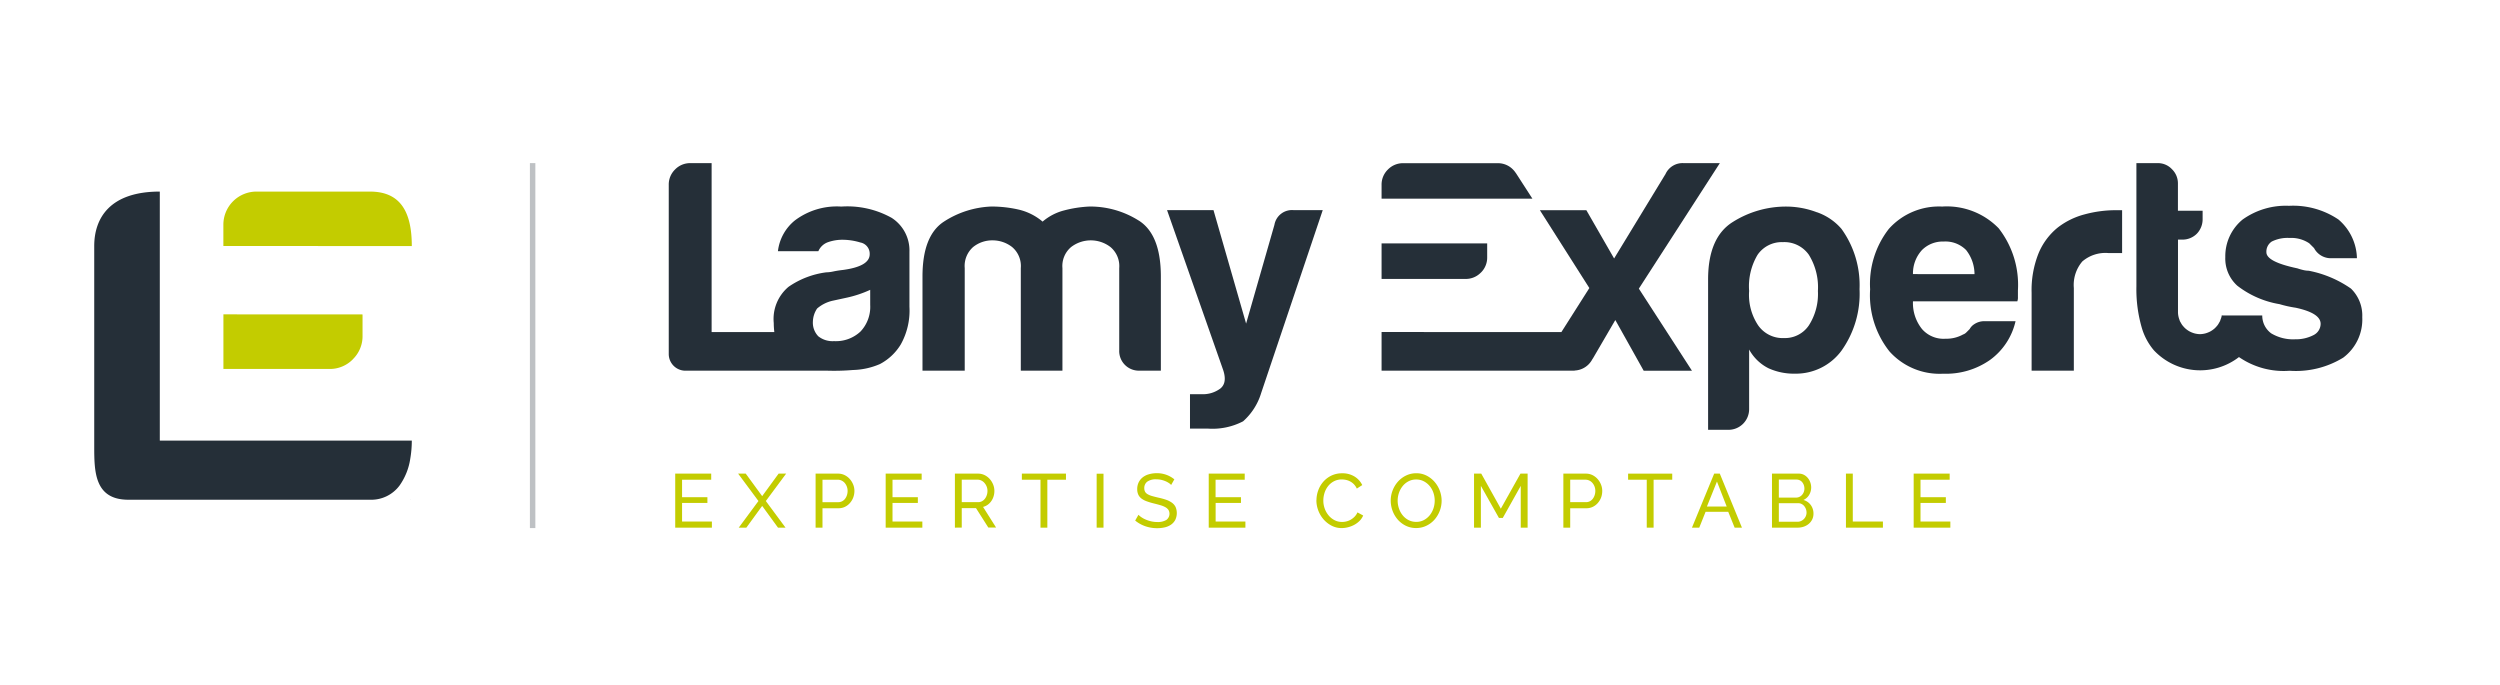 <?xml version="1.0" encoding="UTF-8"?>
<svg xmlns="http://www.w3.org/2000/svg" xmlns:xlink="http://www.w3.org/1999/xlink" width="230" height="63" viewBox="0 0 230 63">
  <defs>
    <clipPath id="clip-path">
      <rect id="Rectangle_16" data-name="Rectangle 16" width="208.662" height="33.601" fill="none"></rect>
    </clipPath>
    <clipPath id="clip-path-2">
      <rect id="Rectangle_15" data-name="Rectangle 15" width="208.662" height="33.601" transform="translate(0 0)" fill="none"></rect>
    </clipPath>
    <clipPath id="clip-path-3">
      <rect id="Rectangle_14" data-name="Rectangle 14" width="0.5" height="33.601" transform="translate(40.083)" fill="none"></rect>
    </clipPath>
    <clipPath id="clip-LAMY-logo">
      <rect width="230" height="63"></rect>
    </clipPath>
  </defs>
  <g id="LAMY-logo" clip-path="url(#clip-LAMY-logo)">
    <g id="Groupe_37" data-name="Groupe 37" transform="translate(8.669 15)">
      <g id="Groupe_36" data-name="Groupe 36" clip-path="url(#clip-path)">
        <g id="Groupe_35" data-name="Groupe 35">
          <g id="Groupe_34" data-name="Groupe 34" clip-path="url(#clip-path-2)">
            <path id="Tracé_205" data-name="Tracé 205" d="M29.118,30.975l.008-.007c-.025,0-.047.007-.072.007Z" fill="#252f38"></path>
            <path id="Tracé_206" data-name="Tracé 206" d="M29.217,25.536H6.033V2.625C1.444,2.625,0,5.064,0,7.639V26.011c0,2.339,0,4.964,3.138,4.964H25.372a3.239,3.239,0,0,0,2.723-1.314,5.712,5.712,0,0,0,.979-2.453,9.8,9.8,0,0,0,.143-1.672" fill="#252f38"></path>
            <path id="Tracé_207" data-name="Tracé 207" d="M23.793,18.05a2.949,2.949,0,0,0,.892-2.167V13.928l-12.8-.007v5.023l9.745,0a2.949,2.949,0,0,0,2.167-.892" fill="#c3cc00"></path>
            <path id="Tracé_208" data-name="Tracé 208" d="M11.881,5.685V7.632l17.336.006c0-3.037-.969-5.012-3.845-5.012H14.94a3.046,3.046,0,0,0-3.059,3.059" fill="#c3cc00"></path>
            <path id="Tracé_209" data-name="Tracé 209" d="M56.825,32.984v.56H53.451v-4.97h3.311v.559H54.081v1.611h2.331v.524H54.081v1.716Z" fill="#c3cc00"></path>
            <path id="Tracé_210" data-name="Tracé 210" d="M59.939,28.574l1.512,2.071,1.512-2.071h.693l-1.869,2.52,1.813,2.45h-.693l-1.456-2-1.456,2h-.7l1.813-2.45-1.869-2.52Z" fill="#c3cc00"></path>
            <path id="Tracé_211" data-name="Tracé 211" d="M66.366,33.544v-4.97h2.072a1.346,1.346,0,0,1,.6.136,1.529,1.529,0,0,1,.476.364,1.75,1.75,0,0,1,.312.511,1.555,1.555,0,0,1,.112.578,1.723,1.723,0,0,1-.105.595,1.615,1.615,0,0,1-.3.51,1.444,1.444,0,0,1-.461.358,1.334,1.334,0,0,1-.6.133H67v1.785ZM67,31.2h1.449a.758.758,0,0,0,.353-.081.807.807,0,0,0,.27-.224,1.111,1.111,0,0,0,.175-.333,1.247,1.247,0,0,0,.063-.4,1.127,1.127,0,0,0-.269-.735.88.88,0,0,0-.288-.217.8.8,0,0,0-.346-.077H67Z" fill="#c3cc00"></path>
            <path id="Tracé_212" data-name="Tracé 212" d="M76.187,32.984v.56H72.813v-4.97h3.311v.559H73.442v1.611h2.331v.524H73.442v1.716Z" fill="#c3cc00"></path>
            <path id="Tracé_213" data-name="Tracé 213" d="M79.182,33.544v-4.97H81.31a1.354,1.354,0,0,1,.606.136,1.564,1.564,0,0,1,.476.364,1.769,1.769,0,0,1,.311.511,1.576,1.576,0,0,1,.112.578,1.667,1.667,0,0,1-.074.5,1.511,1.511,0,0,1-.21.437,1.378,1.378,0,0,1-.328.336,1.276,1.276,0,0,1-.431.2l1.2,1.9h-.714l-1.134-1.785H79.812v1.785Zm.63-2.345h1.505a.739.739,0,0,0,.353-.084.856.856,0,0,0,.27-.228,1.089,1.089,0,0,0,.175-.333,1.222,1.222,0,0,0,.063-.391,1.064,1.064,0,0,0-.074-.4,1.153,1.153,0,0,0-.2-.329.88.88,0,0,0-.286-.223.779.779,0,0,0-.347-.081H79.812Z" fill="#c3cc00"></path>
            <path id="Tracé_214" data-name="Tracé 214" d="M89.4,29.134H87.687v4.41h-.63v-4.41H85.342v-.56H89.4Z" fill="#c3cc00"></path>
            <rect id="Rectangle_12" data-name="Rectangle 12" width="0.63" height="4.963" transform="translate(92.223 28.581)" fill="#c3cc00"></rect>
            <path id="Tracé_215" data-name="Tracé 215" d="M99.076,29.617a1.012,1.012,0,0,0-.224-.189,1.938,1.938,0,0,0-.315-.165,2.4,2.4,0,0,0-.381-.119,2.026,2.026,0,0,0-.431-.046,1.347,1.347,0,0,0-.85.218.722.722,0,0,0-.27.595.668.668,0,0,0,.077.336.628.628,0,0,0,.242.227,1.756,1.756,0,0,0,.409.164q.245.07.581.148a6.12,6.12,0,0,1,.7.192,2.055,2.055,0,0,1,.532.27,1.082,1.082,0,0,1,.336.391,1.449,1.449,0,0,1-.025,1.187,1.246,1.246,0,0,1-.381.435,1.671,1.671,0,0,1-.571.252,3.031,3.031,0,0,1-.714.08,3.3,3.3,0,0,1-1.088-.179,3,3,0,0,1-.935-.522l.3-.531a1.687,1.687,0,0,0,.291.237,2.245,2.245,0,0,0,.406.214,2.992,2.992,0,0,0,.49.155,2.517,2.517,0,0,0,.549.059,1.523,1.523,0,0,0,.826-.189.7.7,0,0,0,.2-.921.8.8,0,0,0-.276-.248,2.082,2.082,0,0,0-.452-.186q-.269-.079-.612-.164a5.954,5.954,0,0,1-.665-.2,1.808,1.808,0,0,1-.479-.252.96.96,0,0,1-.291-.357,1.189,1.189,0,0,1-.1-.5,1.411,1.411,0,0,1,.133-.63,1.334,1.334,0,0,1,.371-.462,1.607,1.607,0,0,1,.567-.283,2.537,2.537,0,0,1,.714-.1,2.507,2.507,0,0,1,1.631.566Z" fill="#c3cc00"></path>
            <path id="Tracé_216" data-name="Tracé 216" d="M105.908,32.984v.56h-3.374v-4.97h3.311v.559h-2.681v1.611H105.5v.524h-2.331v1.716Z" fill="#c3cc00"></path>
            <path id="Tracé_217" data-name="Tracé 217" d="M112.446,31.024a2.656,2.656,0,0,1,.157-.893,2.507,2.507,0,0,1,.462-.8,2.325,2.325,0,0,1,.745-.571,2.252,2.252,0,0,1,1-.217,2.1,2.1,0,0,1,1.141.3,1.876,1.876,0,0,1,.707.784l-.5.323a1.462,1.462,0,0,0-.27-.4,1.373,1.373,0,0,0-.343-.258,1.414,1.414,0,0,0-.381-.14,1.836,1.836,0,0,0-.385-.042,1.524,1.524,0,0,0-.732.171,1.688,1.688,0,0,0-.536.448,1.95,1.95,0,0,0-.325.623,2.332,2.332,0,0,0-.108.7,2.136,2.136,0,0,0,.13.746,2.029,2.029,0,0,0,.36.626,1.743,1.743,0,0,0,.546.435,1.486,1.486,0,0,0,.685.16,1.675,1.675,0,0,0,.4-.049,1.468,1.468,0,0,0,.395-.157,1.653,1.653,0,0,0,.354-.273,1.313,1.313,0,0,0,.269-.4l.526.287a1.557,1.557,0,0,1-.332.494,2.158,2.158,0,0,1-.484.361,2.438,2.438,0,0,1-.57.223,2.343,2.343,0,0,1-.588.078,1.992,1.992,0,0,1-.938-.224,2.524,2.524,0,0,1-.739-.585,2.715,2.715,0,0,1-.654-1.753" fill="#c3cc00"></path>
            <path id="Tracé_218" data-name="Tracé 218" d="M121.616,33.58a2.123,2.123,0,0,1-.955-.214,2.358,2.358,0,0,1-.739-.567,2.621,2.621,0,0,1-.476-.808,2.678,2.678,0,0,1-.168-.932,2.579,2.579,0,0,1,.179-.951,2.628,2.628,0,0,1,.493-.806,2.377,2.377,0,0,1,.745-.556,2.13,2.13,0,0,1,.935-.207,2.042,2.042,0,0,1,.952.221,2.441,2.441,0,0,1,.735.577,2.681,2.681,0,0,1,.644,1.73,2.652,2.652,0,0,1-.668,1.753,2.349,2.349,0,0,1-.742.552,2.131,2.131,0,0,1-.935.208m-1.7-2.521a2.2,2.2,0,0,0,.123.731,1.97,1.97,0,0,0,.346.627,1.669,1.669,0,0,0,.539.434,1.519,1.519,0,0,0,.7.161,1.469,1.469,0,0,0,.714-.171,1.732,1.732,0,0,0,.536-.448,2.036,2.036,0,0,0,.336-.627,2.241,2.241,0,0,0-.007-1.438,1.949,1.949,0,0,0-.35-.623,1.744,1.744,0,0,0-.54-.43,1.467,1.467,0,0,0-.689-.161,1.482,1.482,0,0,0-.714.168,1.693,1.693,0,0,0-.535.44,2.023,2.023,0,0,0-.34.623,2.219,2.219,0,0,0-.119.714" fill="#c3cc00"></path>
            <path id="Tracé_219" data-name="Tracé 219" d="M131.24,33.544V29.7l-1.651,2.947h-.358L127.572,29.7v3.843h-.63v-4.97h.665l1.8,3.227,1.807-3.227h.658v4.97Z" fill="#c3cc00"></path>
            <path id="Tracé_220" data-name="Tracé 220" d="M135.16,33.544v-4.97h2.072a1.351,1.351,0,0,1,.606.136,1.536,1.536,0,0,1,.475.364,1.708,1.708,0,0,1,.312.511,1.555,1.555,0,0,1,.112.578,1.745,1.745,0,0,1-.1.595,1.653,1.653,0,0,1-.3.51,1.448,1.448,0,0,1-.462.358,1.331,1.331,0,0,1-.6.133H135.79v1.785Zm.63-2.345h1.449a.763.763,0,0,0,.354-.081.794.794,0,0,0,.269-.224,1.089,1.089,0,0,0,.175-.333,1.248,1.248,0,0,0,.064-.4,1.12,1.12,0,0,0-.27-.735.876.876,0,0,0-.287-.217.8.8,0,0,0-.347-.077H135.79Z" fill="#c3cc00"></path>
            <path id="Tracé_221" data-name="Tracé 221" d="M145.177,29.134h-1.715v4.41h-.63v-4.41h-1.715v-.56h4.06Z" fill="#c3cc00"></path>
            <path id="Tracé_222" data-name="Tracé 222" d="M146.991,33.544l2.044-4.97h.518l2.037,4.97h-.672l-.588-1.456h-2.086l-.581,1.456Zm2.3-4.242-.924,2.3h1.82Z" fill="#c3cc00"></path>
            <path id="Tracé_223" data-name="Tracé 223" d="M158.17,32.262a1.19,1.19,0,0,1-.116.526,1.229,1.229,0,0,1-.315.406,1.469,1.469,0,0,1-.462.259,1.726,1.726,0,0,1-.563.091h-2.36v-4.97h2.472a.993.993,0,0,1,.469.111,1.173,1.173,0,0,1,.356.291,1.315,1.315,0,0,1,.228.406,1.382,1.382,0,0,1,.081.458,1.337,1.337,0,0,1-.186.687,1.143,1.143,0,0,1-.528.469,1.245,1.245,0,0,1,.675.466,1.313,1.313,0,0,1,.249.8m-3.186-3.142v1.659h1.582a.731.731,0,0,0,.309-.066.782.782,0,0,0,.241-.179.876.876,0,0,0,.221-.581.959.959,0,0,0-.056-.329.871.871,0,0,0-.151-.266.659.659,0,0,0-.231-.176.685.685,0,0,0-.291-.062Zm2.549,3.031a.951.951,0,0,0-.221-.6.753.753,0,0,0-.242-.188.671.671,0,0,0-.308-.07h-1.778V33h1.73a.74.74,0,0,0,.322-.071.882.882,0,0,0,.259-.185.849.849,0,0,0,.175-.27.839.839,0,0,0,.063-.321" fill="#c3cc00"></path>
            <path id="Tracé_224" data-name="Tracé 224" d="M161.158,33.544v-4.97h.63v4.41h2.772v.56Z" fill="#c3cc00"></path>
            <path id="Tracé_225" data-name="Tracé 225" d="M170.763,32.984v.56h-3.374v-4.97H170.7v.559h-2.682v1.611h2.331v.524h-2.331v1.716Z" fill="#c3cc00"></path>
            <path id="Tracé_226" data-name="Tracé 226" d="M73.394,5.06a8.357,8.357,0,0,0-4.662-1.055,6.408,6.408,0,0,0-4.275,1.277A4.271,4.271,0,0,0,62.9,8.113h3.719a1.514,1.514,0,0,1,.888-.833A4.042,4.042,0,0,1,68.9,7.058a5.7,5.7,0,0,1,1.582.25,1.052,1.052,0,0,1,.861,1.082q0,1.111-2.443,1.443c-.333.038-.63.084-.888.139a3.225,3.225,0,0,1-.666.083,7.839,7.839,0,0,0-3.47,1.333,3.857,3.857,0,0,0-1.36,3.33,7.086,7.086,0,0,0,.053.833H56.8V.008H54.854a1.928,1.928,0,0,0-1.416.583,1.927,1.927,0,0,0-.582,1.415V17.571a1.535,1.535,0,0,0,1.5,1.533c.014,0,.027,0,.041,0h1.13c.014,0,.027,0,.041,0h11.73v0l.182,0A20.824,20.824,0,0,0,69.8,19.04a6.648,6.648,0,0,0,2.484-.547,4.916,4.916,0,0,0,1.915-1.8A6.38,6.38,0,0,0,75,13.22V8.168a3.563,3.563,0,0,0-1.61-3.108m-2,7.993a3.3,3.3,0,0,1-.888,2.442,3.3,3.3,0,0,1-2.443.889,2.1,2.1,0,0,1-1.443-.444,1.8,1.8,0,0,1-.5-1.333,2.263,2.263,0,0,1,.388-1.221,3.283,3.283,0,0,1,1.443-.722l1.277-.277a10.428,10.428,0,0,0,2.165-.722Z" fill="#252f38"></path>
            <path id="Tracé_227" data-name="Tracé 227" d="M96.076,5.281A8.356,8.356,0,0,0,91.58,4a11.105,11.105,0,0,0-2.36.361,4.921,4.921,0,0,0-1.97,1.027,5.249,5.249,0,0,0-2.221-1.11A11.236,11.236,0,0,0,82.532,4a8.616,8.616,0,0,0-4.358,1.388Q76.2,6.67,76.2,10.443V19.1h3.886V9.666a2.319,2.319,0,0,1,.777-1.943,2.8,2.8,0,0,1,1.777-.61,2.918,2.918,0,0,1,1.8.61,2.285,2.285,0,0,1,.805,1.943V19.1h3.83V9.666a2.282,2.282,0,0,1,.805-1.943,2.973,2.973,0,0,1,3.608,0A2.285,2.285,0,0,1,94.3,9.666v7.55A1.806,1.806,0,0,0,96.187,19.1H98.13v-8.66q0-3.883-2.054-5.162" fill="#252f38"></path>
            <path id="Tracé_228" data-name="Tracé 228" d="M108.582,5.67l-2.609,9.1-3-10.436H98.7l5.163,14.71q.387,1.166-.25,1.693a2.67,2.67,0,0,1-1.749.527h-1.054v3.165h1.609a6.1,6.1,0,0,0,3.275-.667,5.67,5.67,0,0,0,1.666-2.609l5.662-16.819h-2.665a1.639,1.639,0,0,0-1.776,1.332" fill="#252f38"></path>
            <path id="Tracé_229" data-name="Tracé 229" d="M158.492,4.532a8,8,0,0,0-2.8-.528,9.177,9.177,0,0,0-4.94,1.416q-2.277,1.416-2.276,5.3V24.543h1.887a1.9,1.9,0,0,0,1.888-1.887v-5.5a4.166,4.166,0,0,0,1.776,1.721,5.641,5.641,0,0,0,2.442.5,5.209,5.209,0,0,0,4.275-2.11,9.032,9.032,0,0,0,1.665-5.662,8.849,8.849,0,0,0-1.665-5.551,5.236,5.236,0,0,0-2.249-1.526m-.749,10.408a2.65,2.65,0,0,1-2.276,1.166,2.756,2.756,0,0,1-2.387-1.166,5.046,5.046,0,0,1-.832-3.164,5.663,5.663,0,0,1,.777-3.331,2.7,2.7,0,0,1,2.331-1.165,2.755,2.755,0,0,1,2.387,1.165,5.678,5.678,0,0,1,.833,3.331,5.349,5.349,0,0,1-.833,3.164" fill="#252f38"></path>
            <path id="Tracé_230" data-name="Tracé 230" d="M170.044,4.005a6.183,6.183,0,0,0-4.94,2.054,8.233,8.233,0,0,0-1.721,5.551,8.324,8.324,0,0,0,1.776,5.717,6.182,6.182,0,0,0,4.941,2.054,7.061,7.061,0,0,0,4.329-1.277,6.059,6.059,0,0,0,2.332-3.552h-2.776a1.662,1.662,0,0,0-1.027.277,1.2,1.2,0,0,0-.416.444l-.305.306a.767.767,0,0,1-.306.194,3.143,3.143,0,0,1-1.609.389,2.62,2.62,0,0,1-2.165-.889,3.814,3.814,0,0,1-.833-2.553h9.6a.95.95,0,0,0,.056-.389v-.61A8.469,8.469,0,0,0,175.207,6a6.654,6.654,0,0,0-5.163-2m-2.72,6.217A3.178,3.178,0,0,1,168.157,8a2.7,2.7,0,0,1,2-.778A2.666,2.666,0,0,1,172.209,8a3.6,3.6,0,0,1,.777,2.22Z" fill="#252f38"></path>
            <path id="Tracé_231" data-name="Tracé 231" d="M186.01,4.338a10.956,10.956,0,0,0-2.914.389,6.858,6.858,0,0,0-2.47,1.221,6.013,6.013,0,0,0-1.749,2.359,9.136,9.136,0,0,0-.638,3.636V19.1h3.885V11.5a3.34,3.34,0,0,1,.777-2.443,3.255,3.255,0,0,1,2.387-.777h1.277V4.338h-.555Z" fill="#252f38"></path>
            <path id="Tracé_232" data-name="Tracé 232" d="M127.569,10.083a1.925,1.925,0,0,0,.583-1.415V7.391l-9.716,0v3.271h7.717a1.926,1.926,0,0,0,1.416-.583" fill="#252f38"></path>
            <path id="Tracé_233" data-name="Tracé 233" d="M130.8.933l-.005,0a2.1,2.1,0,0,0-.272-.339,1.923,1.923,0,0,0-1.389-.58l-.007,0h-8.693a1.927,1.927,0,0,0-1.415.582,1.928,1.928,0,0,0-.583,1.416V3.278l13.877,0Z" fill="#252f38"></path>
            <path id="Tracé_234" data-name="Tracé 234" d="M149.556.008h-3.331a1.722,1.722,0,0,0-1.665,1l-4.731,7.772-2.553-4.441H133l4.551,7.161-2.573,4.052H122.322v-.006h-3.886V19.1h17.75l.012-.012a1.92,1.92,0,0,0,1.287-.571,2.017,2.017,0,0,0,.366-.514l.012,0,2.077-3.561,2.609,4.663h4.441l-4.885-7.55Z" fill="#252f38"></path>
            <path id="Tracé_235" data-name="Tracé 235" d="M207.621,11.551a10.14,10.14,0,0,0-3.891-1.644,2.107,2.107,0,0,1-.465-.055,5.793,5.793,0,0,1-.576-.164q-2.85-.6-2.849-1.48a1.105,1.105,0,0,1,.493-.986,3.258,3.258,0,0,1,1.644-.329,2.957,2.957,0,0,1,1.808.493q.219.22.439.439a1.74,1.74,0,0,0,1.589.931h2.356a4.823,4.823,0,0,0-1.7-3.561,7.459,7.459,0,0,0-4.548-1.261A6.827,6.827,0,0,0,197.648,5.2a4.362,4.362,0,0,0-1.589,3.452,3.361,3.361,0,0,0,1.1,2.63,8.647,8.647,0,0,0,3.89,1.7,10.5,10.5,0,0,0,1.48.328q2.3.494,2.3,1.48a1.166,1.166,0,0,1-.657,1.041,3.535,3.535,0,0,1-1.7.384,3.9,3.9,0,0,1-2.192-.548,2.02,2.02,0,0,1-.822-1.644h-3.65c-.044-.013-.071-.014-.076,0s0,.019-.009.026c0,.033-.008.067-.015.1a1.871,1.871,0,0,1-.088.255c-.016.045-.026.092-.045.135s-.058.1-.087.154a1.892,1.892,0,0,1-.133.216c-.023.032-.051.061-.076.091a1.974,1.974,0,0,1-.224.233l-.051.042a2.186,2.186,0,0,1-.316.213l-.042.022a2.153,2.153,0,0,1-.28.118,1.788,1.788,0,0,1-.176.054c-.041.01-.083.017-.124.025a1.7,1.7,0,0,1-.676,0c-.042-.008-.083-.015-.124-.025a1.787,1.787,0,0,1-.176-.054,2.109,2.109,0,0,1-.281-.118l-.041-.022a2.133,2.133,0,0,1-.316-.213c-.017-.014-.035-.027-.051-.042a2.065,2.065,0,0,1-.225-.233c-.025-.031-.052-.059-.076-.09a2.172,2.172,0,0,1-.133-.217c-.028-.052-.062-.1-.086-.154s-.029-.09-.046-.135a2,2,0,0,1-.129-.645V7.045h.388a1.864,1.864,0,0,0,1.329-.527,1.745,1.745,0,0,0,.3-.4,1.877,1.877,0,0,0,.249-.96V4.385H191.7V1.892a1.817,1.817,0,0,0-.554-1.33,1.754,1.754,0,0,0-1.275-.554H187.88V11.356a12.692,12.692,0,0,0,.5,3.813,5.641,5.641,0,0,0,1.113,2.064,5.841,5.841,0,0,0,7.823.617l0,0a7.235,7.235,0,0,0,4.658,1.26,8.316,8.316,0,0,0,4.932-1.206,4.383,4.383,0,0,0,1.753-3.726,3.457,3.457,0,0,0-1.041-2.63" fill="#252f38"></path>
            <g id="Groupe_33" data-name="Groupe 33" opacity="0.3">
              <g id="Groupe_32" data-name="Groupe 32">
                <g id="Groupe_31" data-name="Groupe 31" clip-path="url(#clip-path-3)">
                  <rect id="Rectangle_13" data-name="Rectangle 13" width="0.5" height="33.601" transform="translate(40.083 0)" fill="#252f38"></rect>
                </g>
              </g>
            </g>
          </g>
        </g>
      </g>
    </g>
  </g>
</svg>
